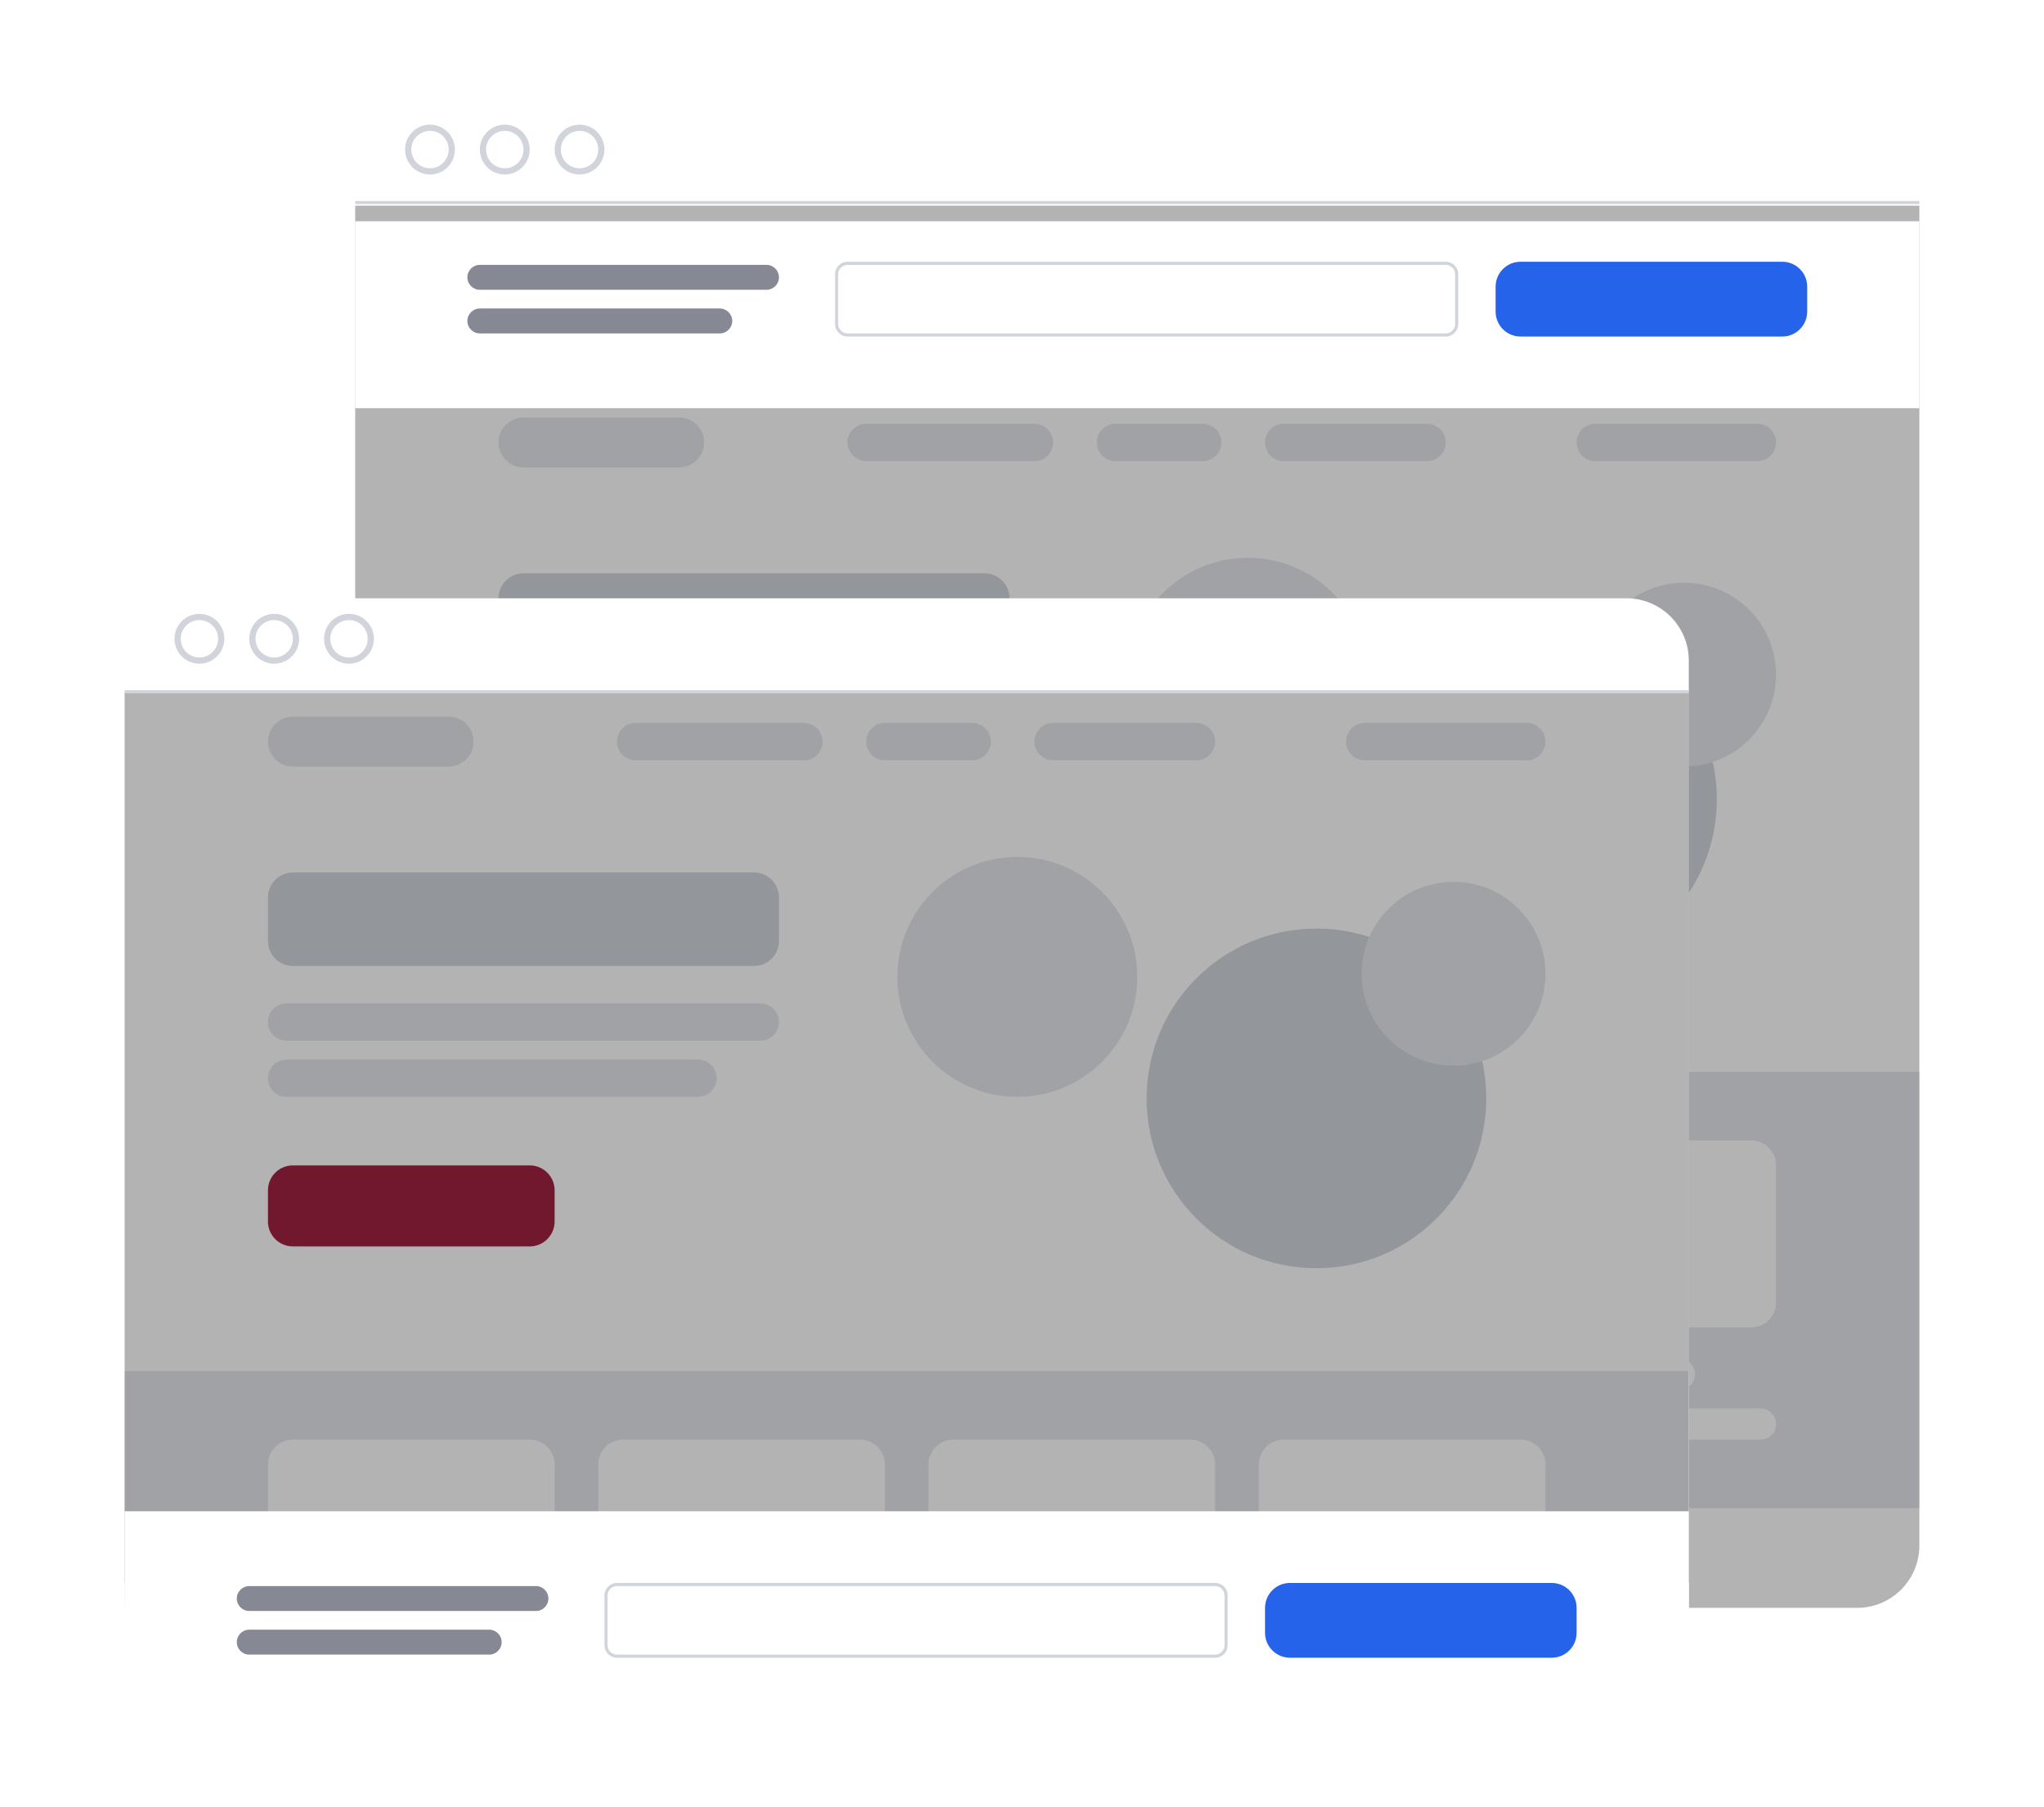<svg width="656" height="580" viewBox="0 0 656 580" fill="none" xmlns="http://www.w3.org/2000/svg">
<g filter="url(#filter0_d_2695_130925)">
<path d="M114 50C114 38.954 122.954 30 134 30H596C607.046 30 616 38.954 616 50V496C616 507.046 607.046 516 596 516H134C122.954 516 114 507.046 114 496V50Z" fill="white"/>
</g>
<path fill-rule="evenodd" clip-rule="evenodd" d="M138 54C141.314 54 144 51.314 144 48C144 44.686 141.314 42 138 42C134.686 42 132 44.686 132 48C132 51.314 134.686 54 138 54ZM138 56C142.418 56 146 52.418 146 48C146 43.582 142.418 40 138 40C133.582 40 130 43.582 130 48C130 52.418 133.582 56 138 56Z" fill="#D1D5DB"/>
<path fill-rule="evenodd" clip-rule="evenodd" d="M162 54C165.314 54 168 51.314 168 48C168 44.686 165.314 42 162 42C158.686 42 156 44.686 156 48C156 51.314 158.686 54 162 54ZM162 56C166.418 56 170 52.418 170 48C170 43.582 166.418 40 162 40C157.582 40 154 43.582 154 48C154 52.418 157.582 56 162 56Z" fill="#D1D5DB"/>
<path fill-rule="evenodd" clip-rule="evenodd" d="M186 54C189.314 54 192 51.314 192 48C192 44.686 189.314 42 186 42C182.686 42 180 44.686 180 48C180 51.314 182.686 54 186 54ZM186 56C190.418 56 194 52.418 194 48C194 43.582 190.418 40 186 40C181.582 40 178 43.582 178 48C178 52.418 181.582 56 186 56Z" fill="#D1D5DB"/>
<path d="M114 344H616V484H114V344Z" fill="#E5E7EB"/>
<path d="M372 457C372 454.239 374.239 452 377 452H427C429.761 452 432 454.239 432 457C432 459.761 429.761 462 427 462H377C374.239 462 372 459.761 372 457Z" fill="#9CA3AF"/>
<path d="M478 374C478 369.582 481.582 366 486 366H562C566.418 366 570 369.582 570 374V418C570 422.418 566.418 426 562 426H486C481.582 426 478 422.418 478 418V374Z" fill="white"/>
<path d="M478 441C478 438.239 480.239 436 483 436H539C541.761 436 544 438.239 544 441C544 443.761 541.761 446 539 446H483C480.239 446 478 443.761 478 441Z" fill="white"/>
<path d="M478 457C478 454.239 480.239 452 483 452H565C567.761 452 570 454.239 570 457C570 459.761 567.761 462 565 462H483C480.239 462 478 459.761 478 457Z" fill="white"/>
<path d="M160 192C160 187.582 163.582 184 168 184H316C320.418 184 324 187.582 324 192V206C324 210.418 320.418 214 316 214H168C163.582 214 160 210.418 160 206V192Z" fill="#D1D5DB"/>
<path d="M160 286C160 281.582 163.582 278 168 278H244C248.418 278 252 281.582 252 286V296C252 300.418 248.418 304 244 304H168C163.582 304 160 300.418 160 296V286Z" fill="#2563EB"/>
<path d="M160 232C160 228.686 162.686 226 166 226H318C321.314 226 324 228.686 324 232C324 235.314 321.314 238 318 238H166C162.686 238 160 235.314 160 232Z" fill="#E5E7EB"/>
<path d="M272 142C272 138.686 274.686 136 278 136H332C335.314 136 338 138.686 338 142C338 145.314 335.314 148 332 148H278C274.686 148 272 145.314 272 142Z" fill="#E5E7EB"/>
<path d="M352 142C352 138.686 354.686 136 358 136H386C389.314 136 392 138.686 392 142C392 145.314 389.314 148 386 148H358C354.686 148 352 145.314 352 142Z" fill="#E5E7EB"/>
<path d="M406 142C406 138.686 408.686 136 412 136H458C461.314 136 464 138.686 464 142C464 145.314 461.314 148 458 148H412C408.686 148 406 145.314 406 142Z" fill="#E5E7EB"/>
<path d="M506 142C506 138.686 508.686 136 512 136H564C567.314 136 570 138.686 570 142C570 145.314 567.314 148 564 148H512C508.686 148 506 145.314 506 142Z" fill="#E5E7EB"/>
<path d="M160 142C160 137.582 163.582 134 168 134H218C222.418 134 226 137.582 226 142C226 146.418 222.418 150 218 150H168C163.582 150 160 146.418 160 142Z" fill="#E5E7EB"/>
<path d="M160 250C160 246.686 162.686 244 166 244H298C301.314 244 304 246.686 304 250C304 253.314 301.314 256 298 256H166C162.686 256 160 253.314 160 250Z" fill="#E5E7EB"/>
<path d="M551 256.5C551 286.6 526.6 311 496.5 311C466.4 311 442 286.6 442 256.5C442 226.4 466.4 202 496.5 202C526.6 202 551 226.4 551 256.5Z" fill="#D1D5DB"/>
<path d="M570 216.5C570 232.792 556.792 246 540.5 246C524.208 246 511 232.792 511 216.5C511 200.208 524.208 187 540.5 187C556.792 187 570 200.208 570 216.5Z" fill="#E5E7EB"/>
<path d="M439 217.5C439 238.763 421.763 256 400.5 256C379.237 256 362 238.763 362 217.5C362 196.237 379.237 179 400.5 179C421.763 179 439 196.237 439 217.5Z" fill="#E5E7EB"/>
<path opacity="0.3" d="M114 66H616V496C616 507.046 607.046 516 596 516H134C122.954 516 114 507.046 114 496V66Z" fill="black"/>
<g filter="url(#filter1_d_2695_130925)">
<path d="M114 66H616V126H114V66Z" fill="white"/>
</g>
<path d="M268 88C268 85.791 269.791 84 272 84H464C466.209 84 468 85.791 468 88V104C468 106.209 466.209 108 464 108H272C269.791 108 268 106.209 268 104V88Z" fill="white"/>
<path fill-rule="evenodd" clip-rule="evenodd" d="M464 85H272C270.343 85 269 86.343 269 88V104C269 105.657 270.343 107 272 107H464C465.657 107 467 105.657 467 104V88C467 86.343 465.657 85 464 85ZM272 84C269.791 84 268 85.791 268 88V104C268 106.209 269.791 108 272 108H464C466.209 108 468 106.209 468 104V88C468 85.791 466.209 84 464 84H272Z" fill="#D1D5DB"/>
<path d="M150 89C150 86.791 151.791 85 154 85H246C248.209 85 250 86.791 250 89C250 91.209 248.209 93 246 93H154C151.791 93 150 91.209 150 89Z" fill="#868993"/>
<path d="M150 103C150 100.791 151.791 99 154 99H231C233.209 99 235 100.791 235 103C235 105.209 233.209 107 231 107H154C151.791 107 150 105.209 150 103Z" fill="#868993"/>
<path d="M480 92C480 87.582 483.582 84 488 84H572C576.418 84 580 87.582 580 92V100C580 104.418 576.418 108 572 108H488C483.582 108 480 104.418 480 100V92Z" fill="#2563EB"/>
<path fill-rule="evenodd" clip-rule="evenodd" d="M616 65.5L114 65.5L114 64.5L616 64.5L616 65.5Z" fill="#D1D5DB"/>
<g filter="url(#filter2_d_2695_130925)">
<path d="M40 207C40 195.954 48.954 187 60 187H522C533.046 187 542 195.954 542 207V530C542 541.046 533.046 550 522 550H60C48.954 550 40 541.046 40 530V207Z" fill="white"/>
</g>
<path fill-rule="evenodd" clip-rule="evenodd" d="M64 211C67.314 211 70 208.314 70 205C70 201.686 67.314 199 64 199C60.686 199 58 201.686 58 205C58 208.314 60.686 211 64 211ZM64 213C68.418 213 72 209.418 72 205C72 200.582 68.418 197 64 197C59.582 197 56 200.582 56 205C56 209.418 59.582 213 64 213Z" fill="#D1D5DB"/>
<path fill-rule="evenodd" clip-rule="evenodd" d="M88 211C91.314 211 94 208.314 94 205C94 201.686 91.314 199 88 199C84.686 199 82 201.686 82 205C82 208.314 84.686 211 88 211ZM88 213C92.418 213 96 209.418 96 205C96 200.582 92.418 197 88 197C83.582 197 80 200.582 80 205C80 209.418 83.582 213 88 213Z" fill="#D1D5DB"/>
<path fill-rule="evenodd" clip-rule="evenodd" d="M112 211C115.314 211 118 208.314 118 205C118 201.686 115.314 199 112 199C108.686 199 106 201.686 106 205C106 208.314 108.686 211 112 211ZM112 213C116.418 213 120 209.418 120 205C120 200.582 116.418 197 112 197C107.582 197 104 200.582 104 205C104 209.418 107.582 213 112 213Z" fill="#D1D5DB"/>
<path d="M40 440H542V516H40V440Z" fill="#E5E7EB"/>
<path d="M86 470C86 465.582 89.582 462 94 462H170C174.418 462 178 465.582 178 470V514C178 518.418 174.418 522 170 522H94C89.582 522 86 518.418 86 514V470Z" fill="white"/>
<path d="M86 537C86 534.239 88.239 532 91 532H173C175.761 532 178 534.239 178 537C178 539.761 175.761 542 173 542H91C88.239 542 86 539.761 86 537Z" fill="#9CA3AF"/>
<path d="M192 470C192 465.582 195.582 462 200 462H276C280.418 462 284 465.582 284 470V514C284 518.418 280.418 522 276 522H200C195.582 522 192 518.418 192 514V470Z" fill="white"/>
<path d="M192 537C192 534.239 194.239 532 197 532H279C281.761 532 284 534.239 284 537C284 539.761 281.761 542 279 542H197C194.239 542 192 539.761 192 537Z" fill="#9CA3AF"/>
<path d="M298 470C298 465.582 301.582 462 306 462H382C386.418 462 390 465.582 390 470V514C390 518.418 386.418 522 382 522H306C301.582 522 298 518.418 298 514V470Z" fill="white"/>
<path d="M298 537C298 534.239 300.239 532 303 532H385C387.761 532 390 534.239 390 537C390 539.761 387.761 542 385 542H303C300.239 542 298 539.761 298 537Z" fill="#9CA3AF"/>
<path d="M404 470C404 465.582 407.582 462 412 462H488C492.418 462 496 465.582 496 470V514C496 518.418 492.418 522 488 522H412C407.582 522 404 518.418 404 514V470Z" fill="white"/>
<path d="M404 537C404 534.239 406.239 532 409 532H465C467.761 532 470 534.239 470 537C470 539.761 467.761 542 465 542H409C406.239 542 404 539.761 404 537Z" fill="#9CA3AF"/>
<path d="M86 288C86 283.582 89.582 280 94 280H242C246.418 280 250 283.582 250 288V302C250 306.418 246.418 310 242 310H94C89.582 310 86 306.418 86 302V288Z" fill="#D1D5DB"/>
<path d="M86 382C86 377.582 89.582 374 94 374H170C174.418 374 178 377.582 178 382V392C178 396.418 174.418 400 170 400H94C89.582 400 86 396.418 86 392V382Z" fill="#A12141"/>
<path d="M86 328C86 324.686 88.686 322 92 322H244C247.314 322 250 324.686 250 328C250 331.314 247.314 334 244 334H92C88.686 334 86 331.314 86 328Z" fill="#E5E7EB"/>
<path d="M198 238C198 234.686 200.686 232 204 232H258C261.314 232 264 234.686 264 238C264 241.314 261.314 244 258 244H204C200.686 244 198 241.314 198 238Z" fill="#E5E7EB"/>
<path d="M278 238C278 234.686 280.686 232 284 232H312C315.314 232 318 234.686 318 238C318 241.314 315.314 244 312 244H284C280.686 244 278 241.314 278 238Z" fill="#E5E7EB"/>
<path d="M332 238C332 234.686 334.686 232 338 232H384C387.314 232 390 234.686 390 238C390 241.314 387.314 244 384 244H338C334.686 244 332 241.314 332 238Z" fill="#E5E7EB"/>
<path d="M432 238C432 234.686 434.686 232 438 232H490C493.314 232 496 234.686 496 238C496 241.314 493.314 244 490 244H438C434.686 244 432 241.314 432 238Z" fill="#E5E7EB"/>
<path d="M86 238C86 233.582 89.582 230 94 230H144C148.418 230 152 233.582 152 238C152 242.418 148.418 246 144 246H94C89.582 246 86 242.418 86 238Z" fill="#E5E7EB"/>
<path d="M86 346C86 342.686 88.686 340 92 340H224C227.314 340 230 342.686 230 346C230 349.314 227.314 352 224 352H92C88.686 352 86 349.314 86 346Z" fill="#E5E7EB"/>
<path d="M477 352.5C477 382.6 452.6 407 422.5 407C392.4 407 368 382.6 368 352.5C368 322.4 392.4 298 422.5 298C452.6 298 477 322.4 477 352.5Z" fill="#D1D5DB"/>
<path d="M496 312.5C496 328.792 482.792 342 466.5 342C450.208 342 437 328.792 437 312.5C437 296.208 450.208 283 466.5 283C482.792 283 496 296.208 496 312.5Z" fill="#E5E7EB"/>
<path d="M365 313.5C365 334.763 347.763 352 326.5 352C305.237 352 288 334.763 288 313.5C288 292.237 305.237 275 326.5 275C347.763 275 365 292.237 365 313.5Z" fill="#E5E7EB"/>
<path opacity="0.3" d="M40 222H542V508H40V222Z" fill="black"/>
<g filter="url(#filter3_d_2695_130925)">
<path d="M40 490H542V530C542 541.046 533.046 550 522 550H60C48.954 550 40 541.046 40 530V490Z" fill="white"/>
</g>
<path d="M194 512C194 509.791 195.791 508 198 508H390C392.209 508 394 509.791 394 512V528C394 530.209 392.209 532 390 532H198C195.791 532 194 530.209 194 528V512Z" fill="white"/>
<path fill-rule="evenodd" clip-rule="evenodd" d="M390 509H198C196.343 509 195 510.343 195 512V528C195 529.657 196.343 531 198 531H390C391.657 531 393 529.657 393 528V512C393 510.343 391.657 509 390 509ZM198 508C195.791 508 194 509.791 194 512V528C194 530.209 195.791 532 198 532H390C392.209 532 394 530.209 394 528V512C394 509.791 392.209 508 390 508H198Z" fill="#D1D5DB"/>
<path d="M76 513C76 510.791 77.791 509 80 509H172C174.209 509 176 510.791 176 513C176 515.209 174.209 517 172 517H80C77.791 517 76 515.209 76 513Z" fill="#868993"/>
<path d="M76 527C76 524.791 77.791 523 80 523H157C159.209 523 161 524.791 161 527C161 529.209 159.209 531 157 531H80C77.791 531 76 529.209 76 527Z" fill="#868993"/>
<path d="M406 516C406 511.582 409.582 508 414 508H498C502.418 508 506 511.582 506 516V524C506 528.418 502.418 532 498 532H414C409.582 532 406 528.418 406 524V516Z" fill="#2563EB"/>
<path fill-rule="evenodd" clip-rule="evenodd" d="M542 222.5L40 222.5L40 221.5L542 221.5L542 222.5Z" fill="#D1D5DB"/>
<defs>
<filter id="filter0_d_2695_130925" x="94" y="15" width="542" height="526" filterUnits="userSpaceOnUse" color-interpolation-filters="sRGB">
<feFlood flood-opacity="0" result="BackgroundImageFix"/>
<feColorMatrix in="SourceAlpha" type="matrix" values="0 0 0 0 0 0 0 0 0 0 0 0 0 0 0 0 0 0 127 0" result="hardAlpha"/>
<feOffset dy="5"/>
<feGaussianBlur stdDeviation="10"/>
<feComposite in2="hardAlpha" operator="out"/>
<feColorMatrix type="matrix" values="0 0 0 0 0.082 0 0 0 0 0.015 0 0 0 0 0.35 0 0 0 0.15 0"/>
<feBlend mode="normal" in2="BackgroundImageFix" result="effect1_dropShadow_2695_130925"/>
<feBlend mode="normal" in="SourceGraphic" in2="effect1_dropShadow_2695_130925" result="shape"/>
</filter>
<filter id="filter1_d_2695_130925" x="109" y="66" width="512" height="70" filterUnits="userSpaceOnUse" color-interpolation-filters="sRGB">
<feFlood flood-opacity="0" result="BackgroundImageFix"/>
<feColorMatrix in="SourceAlpha" type="matrix" values="0 0 0 0 0 0 0 0 0 0 0 0 0 0 0 0 0 0 127 0" result="hardAlpha"/>
<feOffset dy="5"/>
<feGaussianBlur stdDeviation="2.5"/>
<feComposite in2="hardAlpha" operator="out"/>
<feColorMatrix type="matrix" values="0 0 0 0 0 0 0 0 0 0 0 0 0 0 0 0 0 0 0.1 0"/>
<feBlend mode="normal" in2="BackgroundImageFix" result="effect1_dropShadow_2695_130925"/>
<feBlend mode="normal" in="SourceGraphic" in2="effect1_dropShadow_2695_130925" result="shape"/>
</filter>
<filter id="filter2_d_2695_130925" x="20" y="172" width="542" height="403" filterUnits="userSpaceOnUse" color-interpolation-filters="sRGB">
<feFlood flood-opacity="0" result="BackgroundImageFix"/>
<feColorMatrix in="SourceAlpha" type="matrix" values="0 0 0 0 0 0 0 0 0 0 0 0 0 0 0 0 0 0 127 0" result="hardAlpha"/>
<feOffset dy="5"/>
<feGaussianBlur stdDeviation="10"/>
<feComposite in2="hardAlpha" operator="out"/>
<feColorMatrix type="matrix" values="0 0 0 0 0.082 0 0 0 0 0.015 0 0 0 0 0.35 0 0 0 0.15 0"/>
<feBlend mode="normal" in2="BackgroundImageFix" result="effect1_dropShadow_2695_130925"/>
<feBlend mode="normal" in="SourceGraphic" in2="effect1_dropShadow_2695_130925" result="shape"/>
</filter>
<filter id="filter3_d_2695_130925" x="35" y="480" width="512" height="70" filterUnits="userSpaceOnUse" color-interpolation-filters="sRGB">
<feFlood flood-opacity="0" result="BackgroundImageFix"/>
<feColorMatrix in="SourceAlpha" type="matrix" values="0 0 0 0 0 0 0 0 0 0 0 0 0 0 0 0 0 0 127 0" result="hardAlpha"/>
<feOffset dy="-5"/>
<feGaussianBlur stdDeviation="2.5"/>
<feComposite in2="hardAlpha" operator="out"/>
<feColorMatrix type="matrix" values="0 0 0 0 0 0 0 0 0 0 0 0 0 0 0 0 0 0 0.1 0"/>
<feBlend mode="normal" in2="BackgroundImageFix" result="effect1_dropShadow_2695_130925"/>
<feBlend mode="normal" in="SourceGraphic" in2="effect1_dropShadow_2695_130925" result="shape"/>
</filter>
</defs>
</svg>
